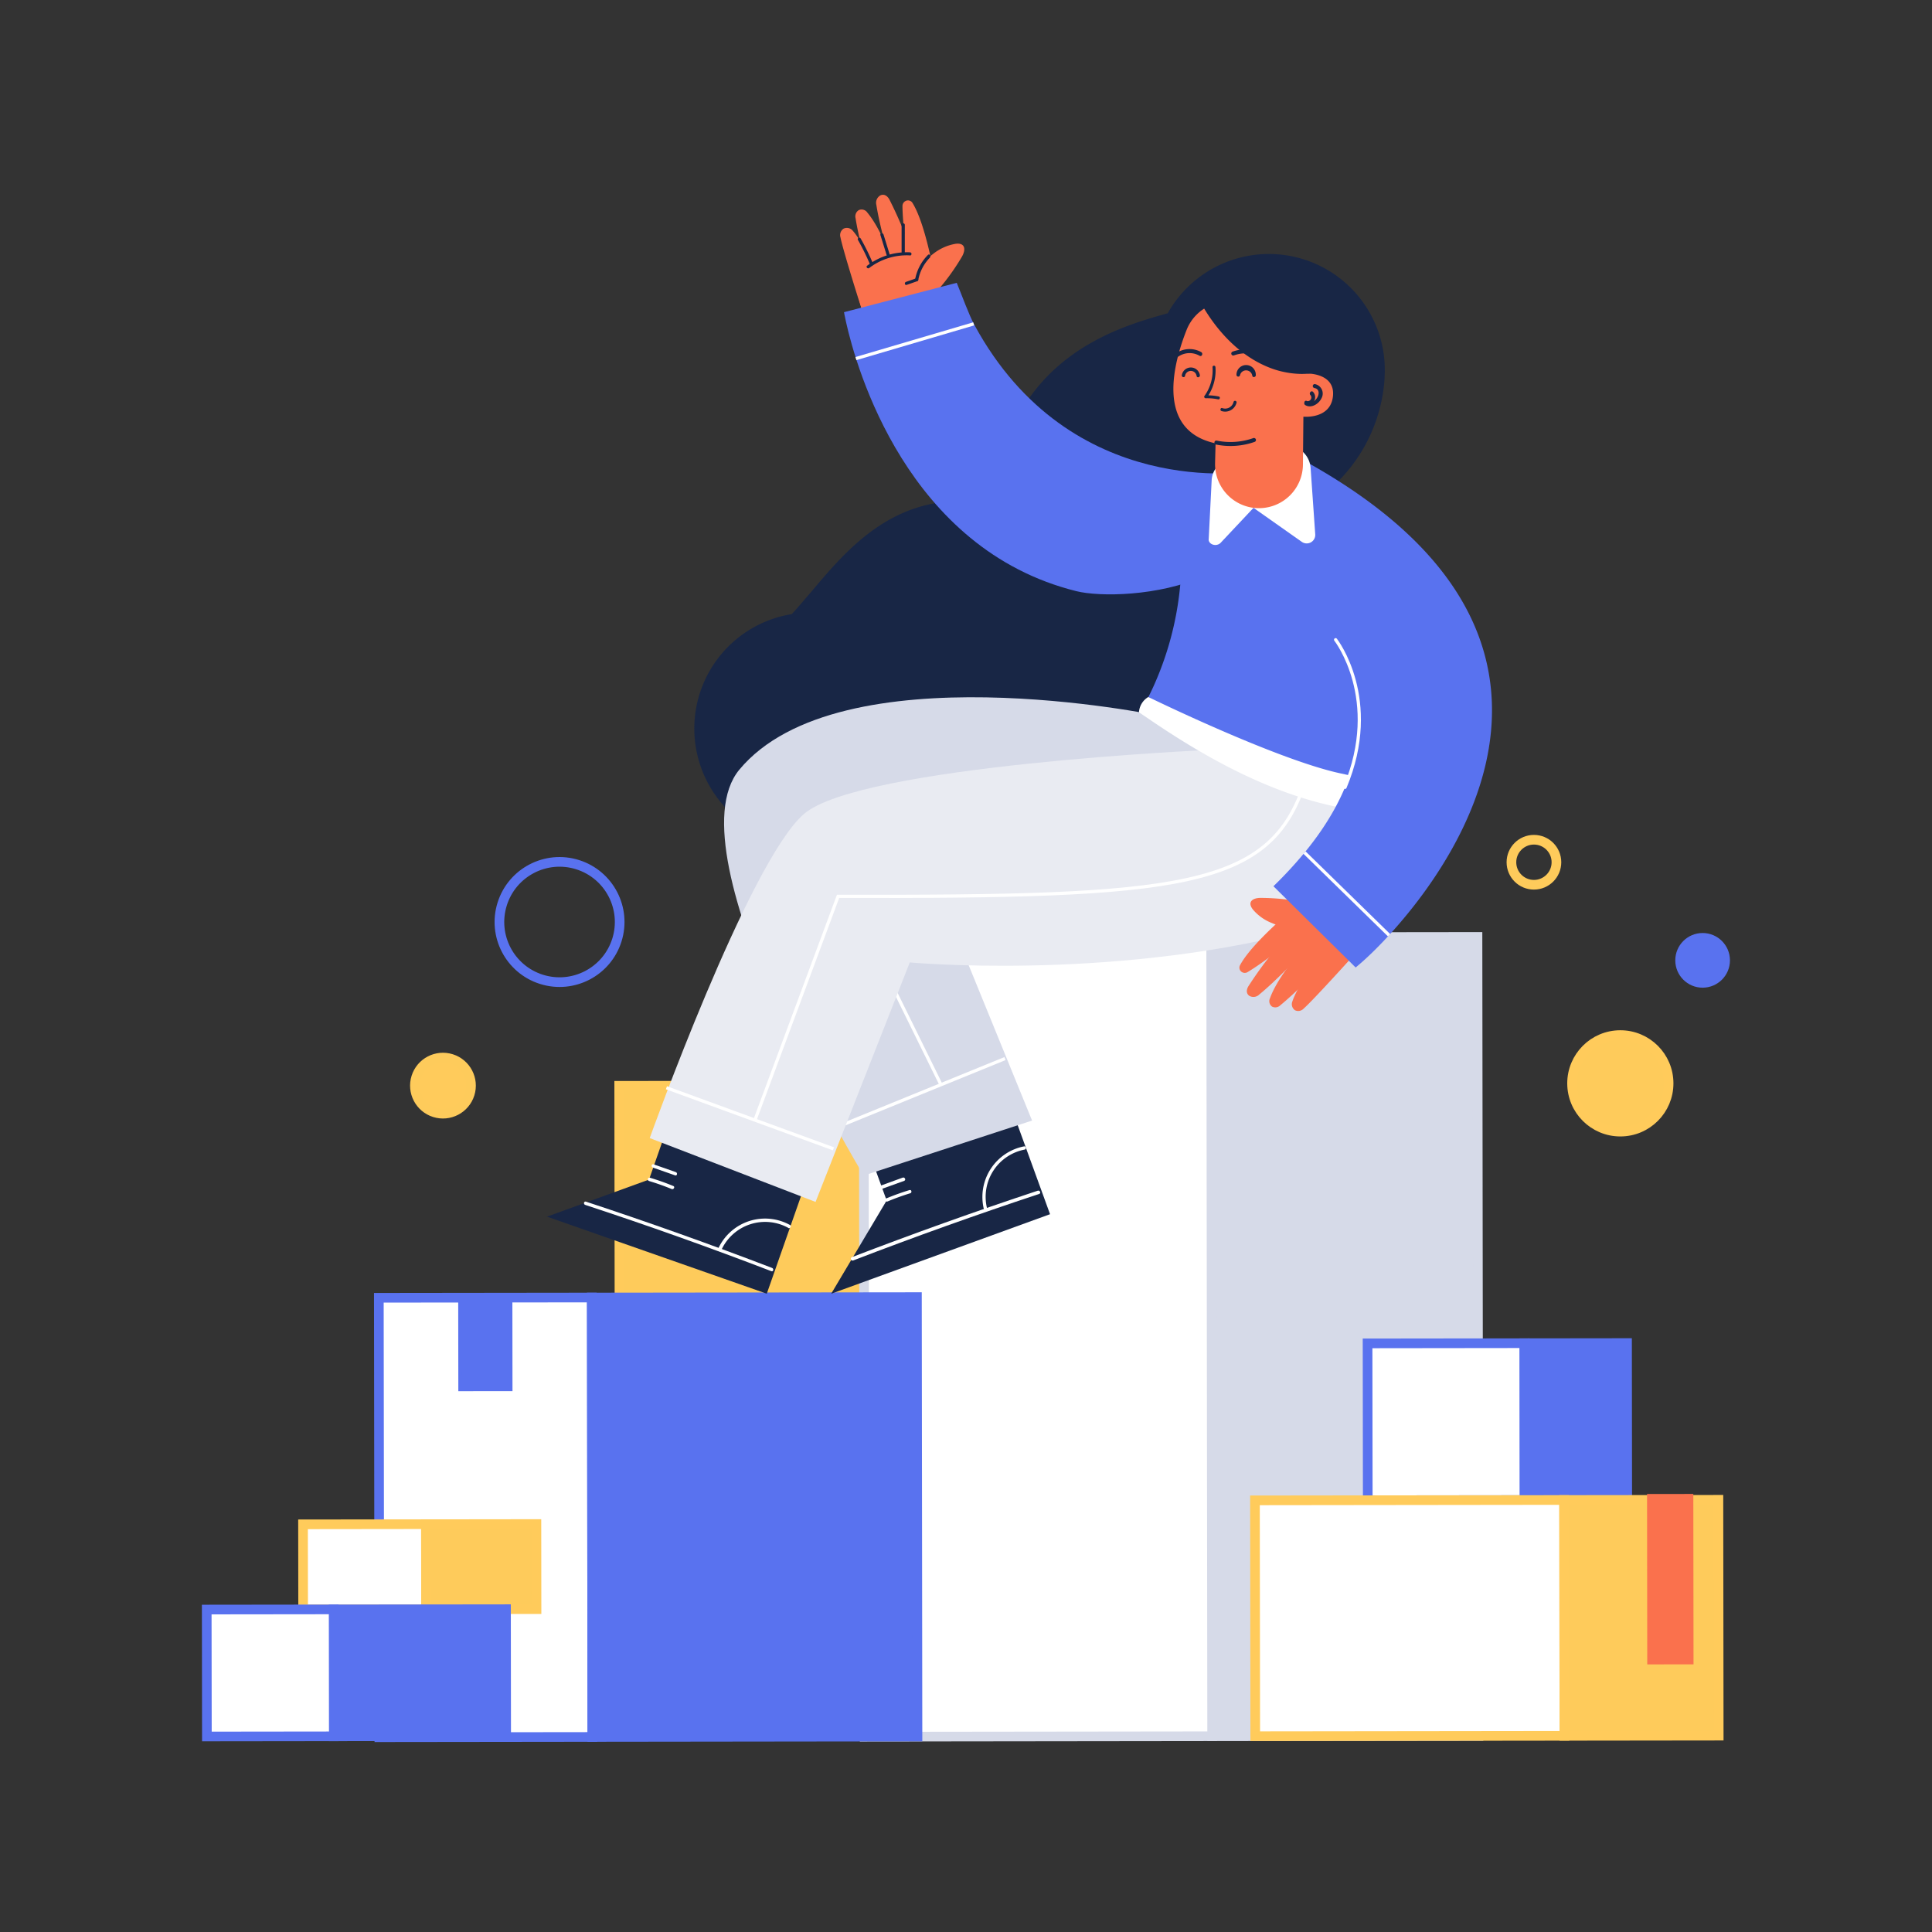 <svg id="Layer_1" data-name="Layer 1" xmlns="http://www.w3.org/2000/svg" viewBox="0 0 600 600"><rect x="0" y="0" width="600" height="600" fill="#333333" stroke="none"/><defs><style>.cls-1{fill:#fecb5b;}.cls-1,.cls-6{stroke:#ffcb5b;}.cls-1,.cls-10,.cls-11,.cls-15,.cls-18,.cls-2,.cls-3,.cls-4,.cls-5,.cls-6,.cls-8,.cls-9{stroke-miterlimit:10;}.cls-1,.cls-10,.cls-11,.cls-2,.cls-3,.cls-4,.cls-5,.cls-6,.cls-9{stroke-width:3px;}.cls-16,.cls-2{fill:#d6dae8;}.cls-2,.cls-3{stroke:#d6dae8;}.cls-18,.cls-2,.cls-3,.cls-4,.cls-5,.cls-8,.cls-9{stroke-linecap:round;}.cls-14,.cls-3,.cls-4,.cls-6{fill:#fff;}.cls-4,.cls-5,.cls-8,.cls-9{stroke:#5972ef;}.cls-13,.cls-5,.cls-8{fill:#5972ef;}.cls-7{fill:#fa714d;}.cls-11,.cls-15,.cls-18,.cls-9{fill:none;}.cls-10{fill:#ffcb5b;}.cls-10,.cls-11{stroke:#fecb5b;}.cls-12{fill:#182645;}.cls-15,.cls-18{stroke:#fff;}.cls-17{fill:#e9ebf2;}</style></defs><title>Dashboard Illustrations</title><rect class="cls-1" x="192.45" y="337.13" width="116.05" height="201.59" transform="translate(-0.56 0.32) rotate(-0.07)"/><rect class="cls-2" x="308.47" y="299.19" width="82.7" height="239.38" transform="translate(-0.53 0.45) rotate(-0.07)"/><rect class="cls-2" x="376.32" y="291" width="82.7" height="248.14" transform="translate(-0.53 0.53) rotate(-0.07)"/><rect class="cls-3" x="268.38" y="291.12" width="107.94" height="248.14" transform="translate(-0.53 0.41) rotate(-0.07)"/><rect class="cls-4" x="117.76" y="402.99" width="66.14" height="136.47" transform="translate(-0.6 0.19) rotate(-0.07)"/><rect class="cls-5" x="183.9" y="402.88" width="100.97" height="136.47" transform="translate(-0.6 0.3) rotate(-0.07)"/><rect class="cls-4" x="424.76" y="417.15" width="48.71" height="48.71" transform="translate(-0.56 0.57) rotate(-0.07)"/><rect class="cls-5" x="473.47" y="417.1" width="31.87" height="48.71" transform="translate(-0.56 0.62) rotate(-0.07)"/><rect class="cls-6" x="389.81" y="465.87" width="96.01" height="73.24" transform="translate(-0.64 0.56) rotate(-0.07)"/><rect class="cls-1" x="485.82" y="465.78" width="47.92" height="73.24" transform="translate(-0.64 0.65) rotate(-0.07)"/><rect class="cls-7" x="511.56" y="463.94" width="14.37" height="52.92" transform="translate(-0.62 0.66) rotate(-0.07)"/><rect class="cls-8" x="142.84" y="402.99" width="15.82" height="28.54" transform="translate(-0.53 0.19) rotate(-0.07)"/><circle class="cls-9" cx="173.77" cy="286.31" r="18.67" transform="translate(-151.54 365.97) rotate(-72.5)"/><circle class="cls-10" cx="137.57" cy="337.12" r="8.71" transform="translate(-225.32 366.98) rotate(-72.5)"/><circle class="cls-1" cx="503.23" cy="336.42" r="14.99" transform="translate(-0.43 0.64) rotate(-0.07)"/><circle class="cls-5" cx="528.78" cy="298.22" r="6.99" transform="translate(-0.38 0.67) rotate(-0.07)"/><circle class="cls-11" cx="476.39" cy="267.75" r="6.99" transform="translate(-0.34 0.61) rotate(-0.07)"/><g id="_Group_" data-name="&lt;Group&gt;"><path id="_Path_" data-name="&lt;Path&gt;" class="cls-7" d="M283.85,88.22c-2-6-3.53-18.16-3.58-24.19a1.74,1.74,0,0,1,.88-1.57,1.65,1.65,0,0,1,2.28.64c3.14,5.11,5.48,15.81,6.62,21.8"/><path id="_Path_2" data-name="&lt;Path&gt;" class="cls-7" d="M285.29,85.51A125.16,125.16,0,0,0,276.23,62c-.48-.92-1.48-1.93-2.81-1.33a2.65,2.65,0,0,0-1.25,3c1.16,7.54,4.72,19.36,6.79,26.57"/><path id="_Path_3" data-name="&lt;Path&gt;" class="cls-7" d="M278,85.67c-.75-5.71-5-15.36-8.64-19.65a2.14,2.14,0,0,0-2.65-.77,2.28,2.28,0,0,0-1,2.54c.86,5.7,3.66,15.82,4.51,21.52"/><path id="_Path_4" data-name="&lt;Path&gt;" class="cls-7" d="M268.37,98.23c-1-2.71-6.64-20.79-7.35-24.5A2.39,2.39,0,0,1,262,71a2.36,2.36,0,0,1,2.91.75c2.55,2.81,7.76,12.69,8.93,16.26"/><path id="_Path_5" data-name="&lt;Path&gt;" class="cls-7" d="M284,83.83c1.95-1.65,3.77-3.45,5.82-5a15.33,15.33,0,0,1,6.91-3.11c3.07-.42,3.27,1.8,2,4a68.71,68.71,0,0,1-11.18,14.31"/><path id="_Path_6" data-name="&lt;Path&gt;" class="cls-7" d="M287.64,82.55s12.64,19.6-4.07,23.4c-13.15,3-13.81-2-18.57-19.5C263.34,80.39,278.18,76.59,287.64,82.55Z"/></g><g id="_Group_2" data-name="&lt;Group&gt;"><path id="_Path_7" data-name="&lt;Path&gt;" class="cls-12" d="M282.54,79.31a19.26,19.26,0,0,0-12.6,3.92c-.49.37-1.13-.34-.64-.71a20.34,20.34,0,0,1,13.3-4.16.48.48,0,0,1-.05,1Z"/></g><g id="_Group_3" data-name="&lt;Group&gt;"><path id="_Path_8" data-name="&lt;Path&gt;" class="cls-12" d="M281,69.83q0,4.28,0,8.56c0,.62-1,.56-1-.05l0-8.56c0-.62,1-.56,1,.05Z"/></g><g id="_Group_4" data-name="&lt;Group&gt;"><path id="_Path_9" data-name="&lt;Path&gt;" class="cls-12" d="M274.36,72.75,276.29,79c.18.59-.76.79-.94.2L273.42,73c-.18-.59.76-.79.94-.2Z"/></g><g id="_Group_5" data-name="&lt;Group&gt;"><path id="_Path_10" data-name="&lt;Path&gt;" class="cls-12" d="M267.29,74.07a71.39,71.39,0,0,1,3.81,7.76c.24.57-.61,1-.85.44a71.42,71.42,0,0,0-3.81-7.76c-.31-.54.55-1,.85-.44Z"/></g><g id="_Group_6" data-name="&lt;Group&gt;"><path id="_Path_11" data-name="&lt;Path&gt;" class="cls-12" d="M288.87,79.93a13.38,13.38,0,0,0-3.69,7c-.11.6-1.07.55-1-.05a14.52,14.52,0,0,1,4-7.71c.43-.44,1.07.28.64.71Z"/></g><g id="_Group_7" data-name="&lt;Group&gt;"><path id="_Path_12" data-name="&lt;Path&gt;" class="cls-12" d="M284.83,87.34l-3.27,1.14c-.58.2-.78-.74-.2-.94l3.27-1.14c.58-.2.78.74.2.94Z"/></g><g id="_Group_8" data-name="&lt;Group&gt;"><path id="_Compound_Path_" data-name="&lt;Compound Path&gt;" class="cls-12" d="M430,116.95c0,.13,0,.27,0,.4a49.88,49.88,0,0,1-23.74,39.5c-7.16,4.51-14.54,6.94-20.88,8.76,2.15,7.07,4.44,14.94,5.44,23,3.06,24.65-8.07,38.6-15,44.72s-22.08,15.43-45.58,8.42c-7.67-2.29-14.7-5.77-21.5-9.14l-2.82-1.39c-11.55,13.68-32.39,37.26-62.89,30a36,36,0,0,1,2.86-70.5c2-2.15,4.31-4.92,6-6.87,9.37-11.12,21-25,39.73-27.77a54.89,54.89,0,0,1,18.32.45,48.51,48.51,0,0,1,3.65-21.9C324.79,108,349.32,101,362.65,97.29A36,36,0,0,1,430,116.95Zm-71.75-4.73v0Zm-98.5,79.05h0Z"/></g><path class="cls-13" d="M374,178.89c-14.22,6.34-32.49,6.51-39.74,4.7-52.59-13.08-68.35-69.42-71.49-83.46-.46-2-.65-3.18-.65-3.18l35-9.12c1.59,3.8,3.69,9.76,5.49,13.08,29.89,55.09,85.87,45.49,85.87,45.49s0,1.34,0,1.36"/><path class="cls-13" d="M365.92,149.71c1.53.8,16.28,1.22,17.72,1.59h0a17.55,17.55,0,0,0,3.44.55h.34c10.39.39,17.48-8.71,17.48-8.71l19.21,52.9,2.49-6.42c1.69,13.14.41,35.11-8.7,55.09l-29.08-5.43-32.17-22.83s.65-1.24,1.63-3.41a98.25,98.25,0,0,0,8.53-45.5Z"/><path class="cls-14" d="M384.7,153A45.06,45.06,0,0,0,391,155.9l-12,12.76c-1.47,1.29-3.87.28-3.62-1.33l.92-18.33a6.78,6.78,0,0,1,1.39-3.69h0c2.08,1.77,4.94,6.57,7,7.64Z"/><line class="cls-15" x1="265.81" y1="111.36" x2="302.38" y2="100.58"/><g id="_Group_9" data-name="&lt;Group&gt;"><polygon id="_Path_13" data-name="&lt;Path&gt;" class="cls-12" points="313.14 341.42 326.1 377.08 258.13 401.78 275.36 372.82 269.69 357.22 313.14 341.42"/><g id="_Group_10" data-name="&lt;Group&gt;"><path id="_Path_14" data-name="&lt;Path&gt;" class="cls-14" d="M322.75,370.78q-29.13,9.64-57.76,20.66c-.64.25-1.1-.72-.46-1q28.63-11,57.76-20.66c.64-.21,1.11.75.46,1Z"/></g><g id="_Group_11" data-name="&lt;Group&gt;"><path id="_Path_15" data-name="&lt;Path&gt;" class="cls-14" d="M318.31,357a14.93,14.93,0,0,0-11.79,18.19.53.53,0,0,1-1,.2A16,16,0,0,1,318.11,356a.53.53,0,0,1,.2,1Z"/></g><g id="_Group_12" data-name="&lt;Group&gt;"><path id="_Path_16" data-name="&lt;Path&gt;" class="cls-14" d="M275.17,372.21a77.19,77.19,0,0,1,7.28-2.62c.66-.2.85.85.2,1a74.48,74.48,0,0,0-7,2.53c-.63.26-1.1-.7-.46-1Z"/></g><g id="_Group_13" data-name="&lt;Group&gt;"><path id="_Path_17" data-name="&lt;Path&gt;" class="cls-14" d="M273.5,368.21l6.85-2.49c.64-.23,1.11.73.46,1L274,369.18c-.64.23-1.11-.73-.46-1Z"/></g></g><path class="cls-16" d="M268.23,365.08,320.52,348l-27.34-67,99.7-41.93-33.21-16.83s-99-20.71-130.08,16.81C207.86,265.31,268.23,365.08,268.23,365.08Z"/><line class="cls-15" x1="312.11" y1="328.75" x2="259.7" y2="350.12"/><line class="cls-15" x1="292.23" y1="336.86" x2="252.96" y2="257.05"/><g id="_Group_14" data-name="&lt;Group&gt;"><polygon id="_Path_18" data-name="&lt;Path&gt;" class="cls-12" points="250.69 365.96 238.13 401.77 169.88 377.84 201.56 366.33 207.05 350.67 250.69 365.96"/><g id="_Group_15" data-name="&lt;Group&gt;"><path id="_Path_19" data-name="&lt;Path&gt;" class="cls-14" d="M239.53,394.77q-28.65-11-57.79-20.58c-.65-.21-.4-1.25.25-1q29.14,9.6,57.79,20.58c.63.24.39,1.28-.25,1Z"/></g><g id="_Group_16" data-name="&lt;Group&gt;"><path id="_Path_20" data-name="&lt;Path&gt;" class="cls-14" d="M244.8,381.32a14.93,14.93,0,0,0-20.64,6.61.53.53,0,0,1-.94-.51,16,16,0,0,1,22.09-7c.61.32.1,1.25-.51.94Z"/></g><g id="_Group_17" data-name="&lt;Group&gt;"><path id="_Path_21" data-name="&lt;Path&gt;" class="cls-14" d="M201.8,365.74a77.19,77.19,0,0,1,7.29,2.58c.64.26.12,1.2-.51.94a74.48,74.48,0,0,0-7-2.48c-.66-.2-.41-1.24.25-1Z"/></g><g id="_Group_18" data-name="&lt;Group&gt;"><path id="_Path_22" data-name="&lt;Path&gt;" class="cls-14" d="M203,361.6l6.88,2.41c.64.23.4,1.27-.25,1l-6.88-2.41c-.64-.23-.4-1.27.25-1Z"/></g></g><path class="cls-17" d="M376.17,232.86s-109.35,4.84-126.59,20-47.8,100.58-47.8,100.58l51.5,19.83,29.26-74.38s61,5.65,120.2-9.37c16.17-4.1,16.39-19.34,15.87-42.75"/><path class="cls-15" d="M405.27,242.79c-10.64,33.3-38.57,35.81-145,35.58l-25.82,69.49"/><line class="cls-15" x1="206.97" y1="337.81" x2="258.84" y2="356.78"/><path class="cls-14" d="M416.11,240.14l3.83.83-2.21,10.09C396,247.21,375.24,235.89,357,223.43l-3.28-2.22a5.91,5.91,0,0,1,2.9-4.75S396.09,235.77,416.11,240.14Z"/><g id="_Group_19" data-name="&lt;Group&gt;"><path id="_Path_23" data-name="&lt;Path&gt;" class="cls-7" d="M405.84,287.14c-4,4.63-13.41,11.78-18.4,14.76a1.68,1.68,0,0,1-1.73,0,1.59,1.59,0,0,1-.57-2.21c2.73-5.1,10.5-12.26,14.93-16.13"/><path id="_Path_24" data-name="&lt;Path&gt;" class="cls-7" d="M402.88,287.26a120.75,120.75,0,0,0-15.16,19c-.53.85-.89,2.17.26,3a2.55,2.55,0,0,0,3.12-.43c5.72-4.64,13.83-13.36,18.83-18.6"/><path id="_Path_25" data-name="&lt;Path&gt;" class="cls-7" d="M406.56,293.26c-4.39,3.4-10.36,11.63-12.16,16.77a2.07,2.07,0,0,0,.65,2.58,2.2,2.2,0,0,0,2.58-.43c4.33-3.49,11.4-10.75,15.72-14.24"/><path id="_Path_26" data-name="&lt;Path&gt;" class="cls-7" d="M421.72,295.15c-1.79,2.12-14.08,15.65-16.83,18.05a2.3,2.3,0,0,1-2.72.54,2.28,2.28,0,0,1-.79-2.79c1.09-3.49,6.79-12.64,9.2-15.35"/><path id="_Path_27" data-name="&lt;Path&gt;" class="cls-7" d="M402.1,289.13c-2.32-.82-4.71-1.46-7-2.43a14.79,14.79,0,0,1-6-4.24c-1.84-2.35-.1-3.6,2.35-3.61a66.29,66.29,0,0,1,17.37,2.34"/><path id="_Path_28" data-name="&lt;Path&gt;" class="cls-7" d="M399.28,286.74s10.17-20.08,21.47-8c8.89,9.5,5,12.5-7.2,25C409.3,308,398.91,297.53,399.28,286.74Z"/></g><path class="cls-13" d="M423.51,298.3c-1.58,1.41-2.5,2.16-2.5,2.16l-25.53-25.23a129.06,129.06,0,0,0,9.66-10.44c31.45-38.18,9.64-66.12,9.64-66.12l-9.54-55.47C514.21,203.44,439.48,284,423.51,298.3Z"/><line class="cls-15" x1="405.14" y1="264.79" x2="431.39" y2="290.44"/><path class="cls-18" d="M417.71,244.51c11.47-27.4-2.92-45.84-2.92-45.84"/><path class="cls-14" d="M404.25,140l.17.15a7.52,7.52,0,0,1,2.6,5.18l1.43,20.5a2.65,2.65,0,0,1-4.16,2.45L389.2,157.65C401.8,152.68,404.25,140,404.25,140Z"/><g id="_Group_20" data-name="&lt;Group&gt;"><g id="_Group_21" data-name="&lt;Group&gt;"><g id="_Group_22" data-name="&lt;Group&gt;"><path id="_Path_29" data-name="&lt;Path&gt;" class="cls-7" d="M368.51,102.46c-3.85,9.71-10,31.15,9,35.23l-.16,6.12a13.65,13.65,0,0,0,14.05,14h0a13.65,13.65,0,0,0,13.24-13.57l.14-14.84s8.42.87,9.18-6.34S406,116,406,116l.2-4A18.32,18.32,0,0,0,391.5,93a26.24,26.24,0,0,0-15.61,1.82A13.87,13.87,0,0,0,368.51,102.46Z"/></g><g id="_Group_23" data-name="&lt;Group&gt;"><g id="_Group_24" data-name="&lt;Group&gt;"><path id="_Path_30" data-name="&lt;Path&gt;" class="cls-12" d="M408.38,119.29a3,3,0,0,1,2,4.44c-.85,1.74-3.19,3.18-5,2.09-.68-.4-.17-1.53.52-1.13,2.58,1.52,5.32-3.68,2.27-4.19a.62.62,0,0,1,.21-1.22Z"/></g></g><g id="_Group_25" data-name="&lt;Group&gt;"><g id="_Group_26" data-name="&lt;Group&gt;"><path id="_Path_31" data-name="&lt;Path&gt;" class="cls-12" d="M405.78,124.54a1.14,1.14,0,0,0,1.17-1.86c-.54-.57.25-1.53.8-1a2.38,2.38,0,0,1-2.18,4c-.78-.17-.57-1.39.21-1.22Z"/></g></g><g id="_Group_27" data-name="&lt;Group&gt;"><g id="_Group_28" data-name="&lt;Group&gt;"><path id="_Path_32" data-name="&lt;Path&gt;" class="cls-12" d="M377.83,136.83a21.36,21.36,0,0,0,11.39-.77.62.62,0,0,1,.42,1.17,22.63,22.63,0,0,1-12,.83c-.78-.16-.57-1.38.21-1.22Z"/></g></g><g id="_Group_29" data-name="&lt;Group&gt;"><g id="_Group_30" data-name="&lt;Group&gt;"><path id="_Path_33" data-name="&lt;Path&gt;" class="cls-12" d="M391.1,110.67a10.36,10.36,0,0,0-7.9-.29.62.62,0,0,1-.39-1.18,11.67,11.67,0,0,1,8.84.36c.73.33.17,1.43-.56,1.11Z"/></g></g><g id="_Group_31" data-name="&lt;Group&gt;"><g id="_Group_32" data-name="&lt;Group&gt;"><path id="_Path_34" data-name="&lt;Path&gt;" class="cls-12" d="M372.56,110.5a6.21,6.21,0,0,0-6.56.2c-.66.44-1.41-.54-.75-1a7.41,7.41,0,0,1,7.78-.36c.69.39.23,1.54-.47,1.15Z"/></g></g><g id="_Group_33" data-name="&lt;Group&gt;"><path id="_Path_35" data-name="&lt;Path&gt;" class="cls-12" d="M377.47,114a14.42,14.42,0,0,1-2.64,9.45l-.41-.67a17.4,17.4,0,0,1,4.08.36c.57.12.36,1-.21.88a16.45,16.45,0,0,0-3.85-.34c-.31,0-.61-.38-.41-.67a13.66,13.66,0,0,0,2.53-9c0-.58.87-.6.91,0Z"/></g><g id="_Group_34" data-name="&lt;Group&gt;"><path id="_Path_36" data-name="&lt;Path&gt;" class="cls-12" d="M379.59,126.74a2.68,2.68,0,0,0,3.51-1.94.48.48,0,0,1,.93.22,3.64,3.64,0,0,1-4.66,2.64c-.59-.18-.37-1.11.22-.93Z"/></g><g id="_Group_35" data-name="&lt;Group&gt;"><path id="_Path_37" data-name="&lt;Path&gt;" class="cls-12" d="M388.91,116.71a1.94,1.94,0,0,0-3.83-.11.56.56,0,0,1-1.08-.26,3,3,0,0,1,6,.06c.12.7-.95,1-1.07.31Z"/></g><g id="_Group_36" data-name="&lt;Group&gt;"><path id="_Path_38" data-name="&lt;Path&gt;" class="cls-12" d="M371.61,116.73a1.81,1.81,0,0,0-3.58,0c-.12.66-1.14.42-1-.24a2.84,2.84,0,0,1,5.6,0c.13.65-.87,1-1,.29Z"/></g></g><g id="_Group_37" data-name="&lt;Group&gt;"><path id="_Compound_Path_2" data-name="&lt;Compound Path&gt;" class="cls-12" d="M372.67,93.58c4.75,8.7,12.26,17.22,22.34,20.88,6.77,2.46,17.87,3.06,20.46-4.38,4.68-13.47-21.3-25.91-33.38-23.45a7.67,7.67,0,0,0-5.54,3.86C374.48,89.3,371.3,91.08,372.67,93.58Z"/></g></g><rect class="cls-6" x="94.15" y="473.37" width="38.18" height="26.42" transform="translate(-0.62 0.14) rotate(-0.07)"/><rect class="cls-1" x="132.32" y="473.32" width="34.31" height="26.42" transform="translate(-0.62 0.19) rotate(-0.07)"/><rect class="cls-5" x="103.67" y="499.77" width="53.52" height="39.42" transform="translate(-0.66 0.17) rotate(-0.07)"/><rect class="cls-4" x="64.25" y="499.83" width="39.42" height="39.42" transform="translate(-0.66 0.11) rotate(-0.07)"/></svg>